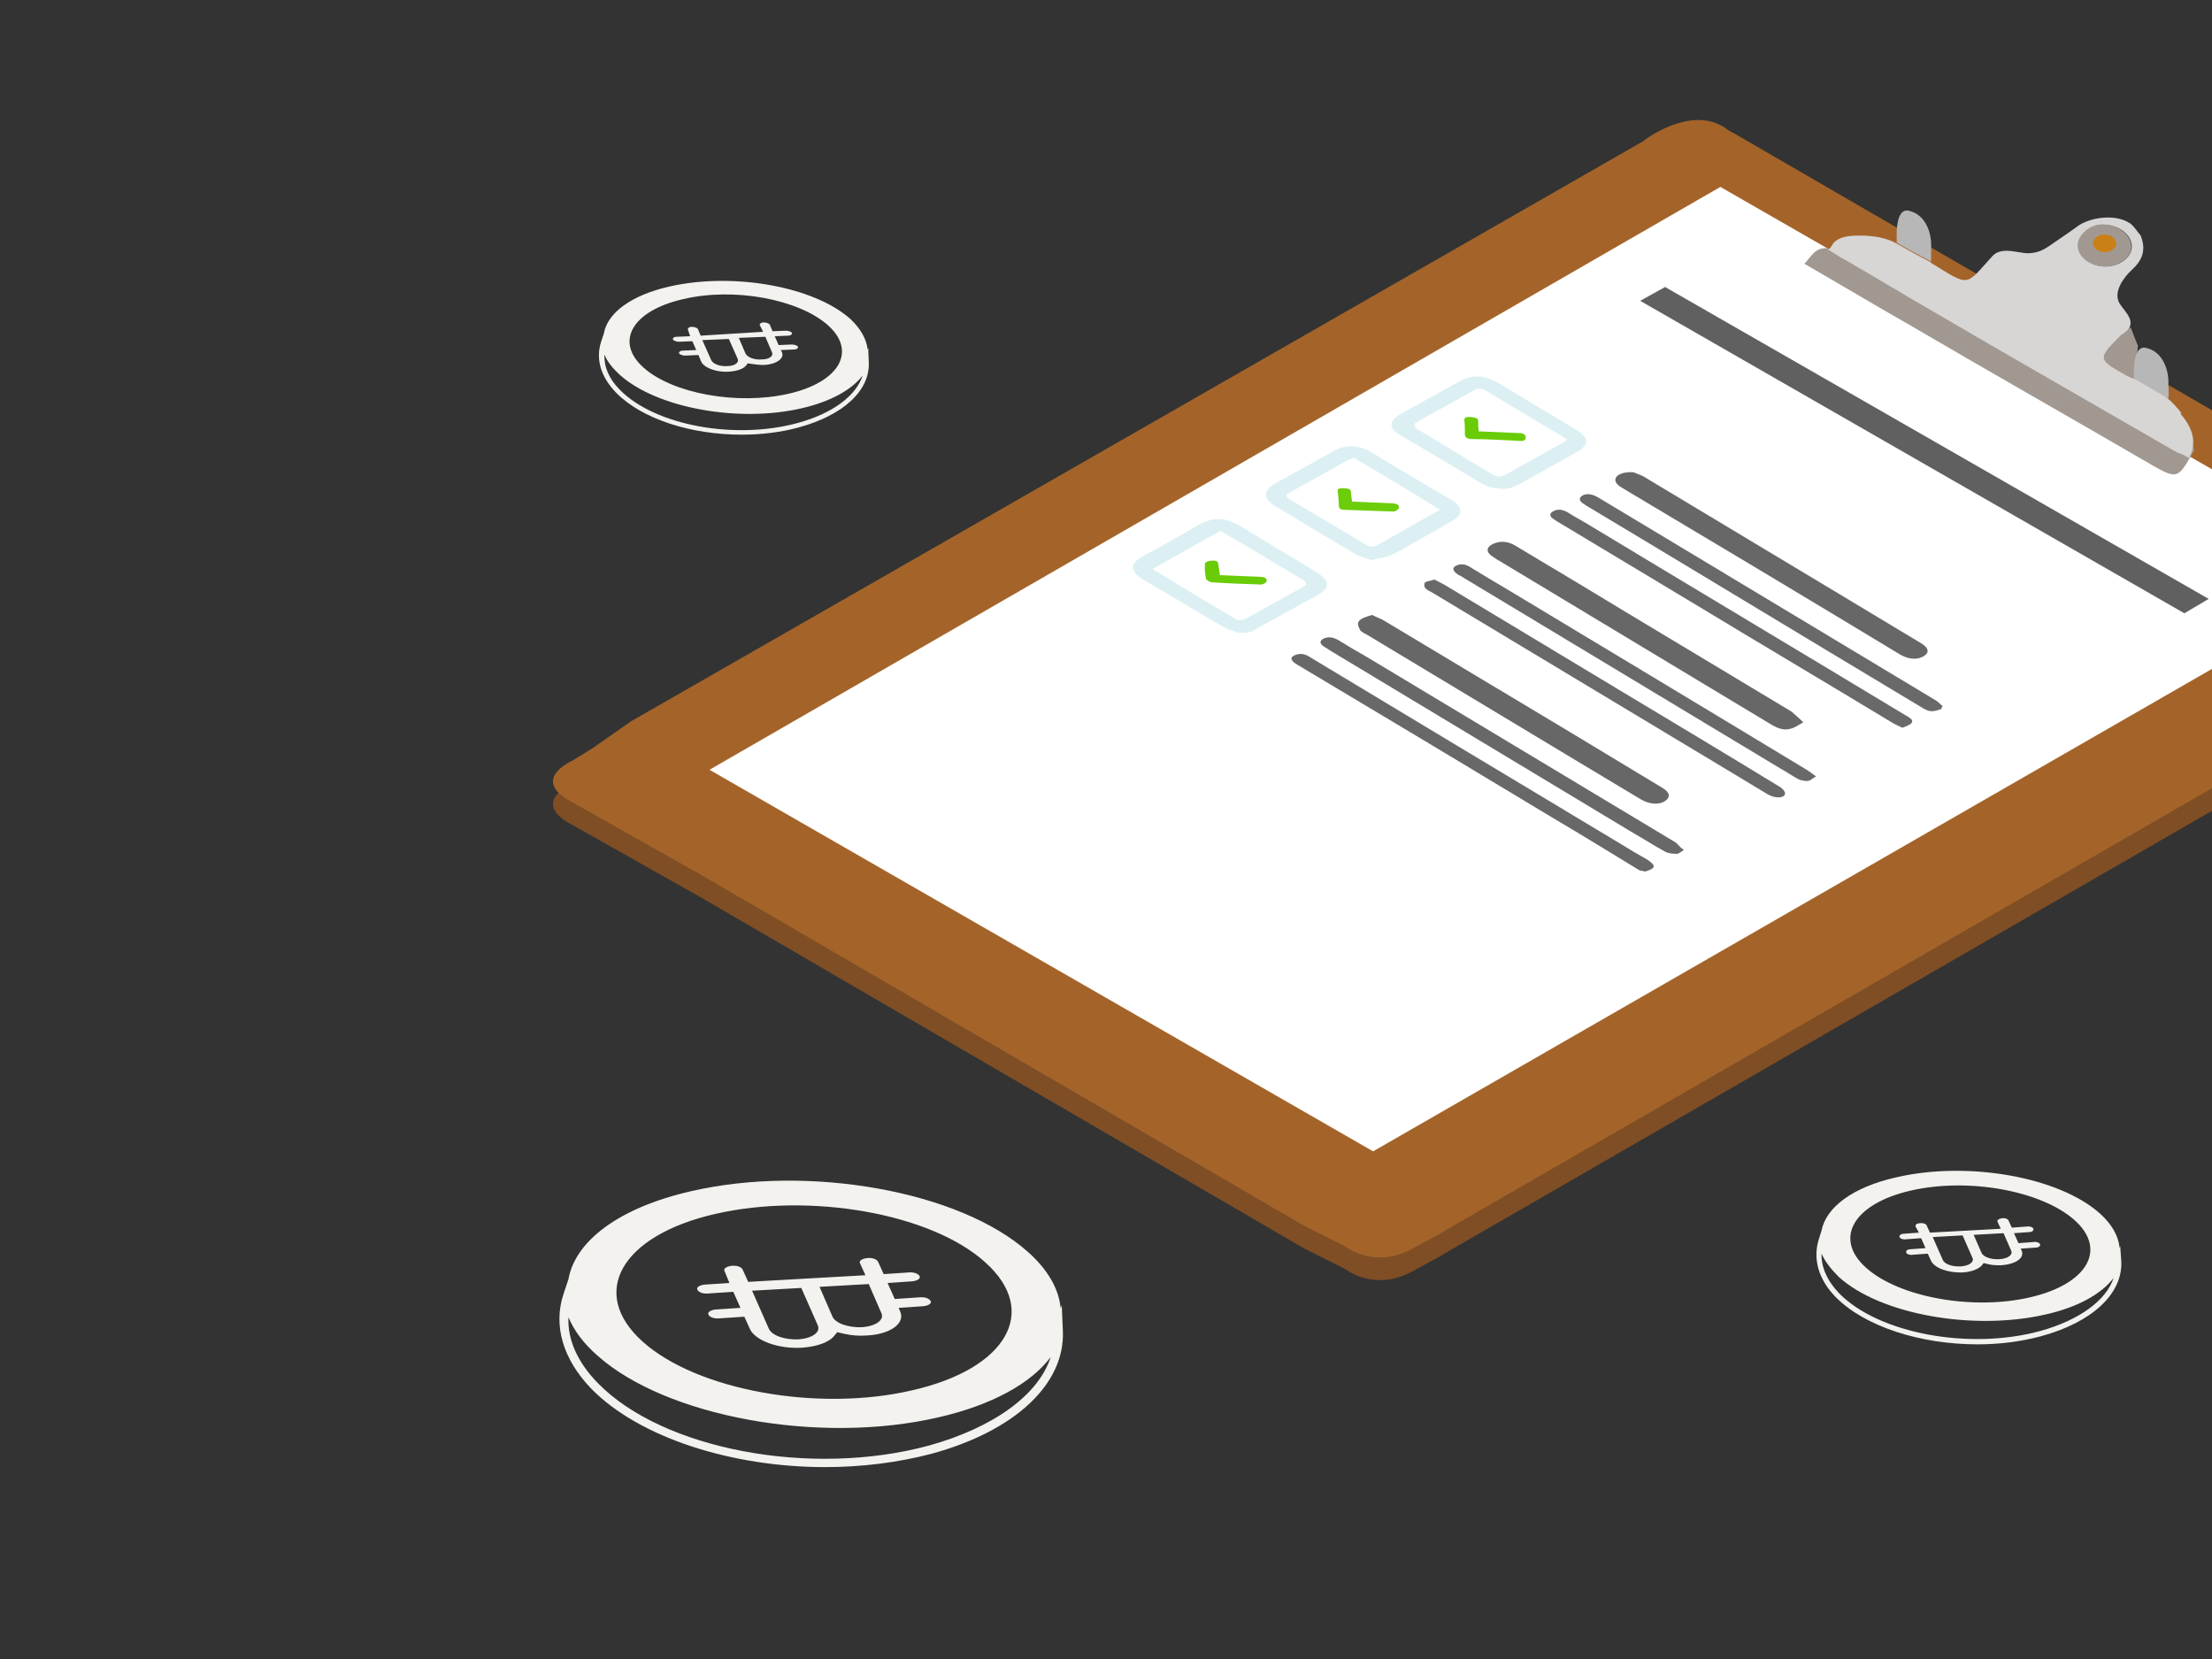 <?xml version="1.0" encoding="utf-8"?>
<!-- Generator: Adobe Illustrator 24.3.0, SVG Export Plug-In . SVG Version: 6.00 Build 0)  -->
<svg version="1.1" id="Layer_1" xmlns="http://www.w3.org/2000/svg" xmlns:xlink="http://www.w3.org/1999/xlink" x="0px" y="0px"
	 viewBox="0 0 400 300" style="enable-background:new 0 0 400 300;" xml:space="preserve">
<rect x="0" y="0" width="400" height="300" fill="#333333" stroke="none"/>
<style type="text/css">
	.st0{clip-path:url(#SVGID_2_);}
	.st1{fill:#7F4E25;}
	.st2{fill:#A46429;}
	.st3{fill:#FFFFFF;}
	.st4{fill:#A19991;}
	.st5{fill:#B8B7B7;}
	.st6{fill:#D8D5D5;}
	.st7{fill:#C98017;}
	.st8{fill:#606060;}
	.st9{fill:#F3F2EF;}
	.st10{fill:#686868;}
	.st11{fill:#696969;}
	.st12{fill:#676767;}
	.st13{fill:#DCF0F3;}
	.st14{fill:#69CC06;}
	.st15{fill:#6CCD0B;}
</style>
<g>
	<defs>
		<rect id="SVGID_1_" y="2" width="400" height="296"/>
	</defs>
	<clipPath id="SVGID_2_">
		<use xlink:href="#SVGID_1_"  style="overflow:visible;"/>
	</clipPath>
	<g class="st0">
		<g>
			<path class="st1" d="M451.1,107.8L451.1,107.8L313.9,28.4l-1.3-0.7c-5.8-4.7-13.8,0.7-15.2,1.7l-0.4-0.4c0.1,0.1,0.3,0.3,0.4,0.4
				c-0.1,0.1-0.2,0.2-0.2,0.2l0,0L114,134.6l-6.7,4.7v0l-3.7,2.3c0,0-7.7,3.3-0.6,7.3l23.6,13.3l109.3,63.6l7.4,3.7
				c0,0,5.2,4.2,12.1,0.4l5.7-3.1l-0.1,0l172.5-99.5l17.6-10.3C461.7,112.5,451.1,107.8,451.1,107.8z"/>
			<path class="st2" d="M451.1,103.8L451.1,103.8L313.9,24.3l-1.3-0.7c-5.8-4.7-13.8,0.7-15.2,1.7l-0.4-0.4c0.1,0.1,0.3,0.3,0.4,0.4
				c-0.1,0.1-0.2,0.2-0.2,0.2l0,0L114,130.5l-6.7,4.7v0l-3.7,2.3c0,0-7.7,3.3-0.6,7.3l23.6,13.3l109.3,63.6l7.4,3.7
				c0,0,5.2,4.2,12.1,0.4l5.7-3.1l-0.1,0l172.5-99.5l17.6-10.3C461.7,108.5,451.1,103.8,451.1,103.8z"/>
			<g>
				<polygon class="st3" points="248.3,208.2 128.3,139.2 311.1,33.8 431.4,102.9 				"/>
			</g>
			<path class="st4" d="M330.6,44.9c0.3,0.1,0.5,0.3,0.8,0.4c0.2,0.2,0.4,0.3,0.6,0.5c9.4,5.5,18.8,11,28.2,16.4
				c11.1,6.4,22.2,12.8,33.3,19.2c0.5,0.3,1,0.4,1.6,0.7c0.4-0.9,0.7-1.7,1.1-2.5c0.2,0.6,0.4,1.2,0.6,1.8c-0.2,0.4-0.5,0.8-0.7,1.2
				c-2.2,3.9-2.7,3.9-6.6,1.7c-14.8-8.6-29.6-17-44.3-25.6c-6.3-3.6-12.5-7.3-18.9-11C327.5,46.4,328.3,44.6,330.6,44.9z"/>
			<path class="st4" d="M386.6,62.5c-0.2,2-0.3,4-0.5,6.1c-0.7-0.3-1.5-0.6-2.1-1c-4.6-2.6-4.6-2.8-0.8-6.6c0.7-0.7,1.4-1.2,2.1-1.8
				C385.7,60.2,386.1,61.4,386.6,62.5z"/>
			<path class="st5" d="M349.2,47.3c-2.1-1.1-4.1-2.2-6.2-3.4c0-1.1-0.1-2.2,0.1-3.3c0.1-0.6,0.2-1.2,0.5-1.7
				c0.2-0.4,0.5-0.7,0.9-0.8c0.3-0.1,0.7,0,1,0.1c2.8,0.8,3.9,4.1,3.7,6.8C349.2,45.7,349.2,46.5,349.2,47.3z"/>
			<path class="st5" d="M392.1,72.1c-2.1-1.1-4.1-2.2-6.2-3.4c0-1.1-0.1-2.2,0.1-3.3c0.1-0.6,0.2-1.2,0.5-1.7
				c0.2-0.4,0.5-0.7,0.9-0.8c0.3-0.1,0.7,0,1,0.1c2.8,0.8,3.9,4.1,3.7,6.8C392.2,70.5,392.2,71.3,392.1,72.1z"/>
			<path class="st4" d="M380.6,48.2c-2.6,0-5-1.8-5-3.8c0-1.9,2.2-3.8,4.4-3.8c3,0,5.4,1.8,5.4,4C385.5,46.5,383.2,48.2,380.6,48.2z
				"/>
			<path class="st6" d="M394.4,74.6c-0.9-1.1-1.9-2.3-3.1-3c-1.7-1-3.4-2-5.2-3c-0.7-0.3-1.5-0.6-2.1-1c-4.6-2.6-4.6-2.8-0.8-6.6
				c0.5-0.6,1.6-1.1,1.9-1.8c0.8-1.8-1.4-3.3-2-4.7c-0.8-2,1-4.4,2.4-5.7c2-1.8,2.6-3.7,1.6-6.2c-0.6-0.7-1.2-1.7-1.9-2.2
				c-2.5-1.7-6.8-1.2-9.2,0.3c-1.4,1-2.8,2-4.3,3c-1.6,1.1-2.7,2-4.8,2.1c-2.1,0-4.9-1.3-6.6,0.5c-5,5.5-4,5.6-11,1.3
				c-0.1,0-0.1-0.1-0.2-0.2c-2.1-1.1-4.1-2.2-6.2-3.4c-1.8-1-3.9-1.3-5.9-1.4c-1.7,0-4.1-0.1-5.4,1.3c-0.2,0.2-0.7,1.3-1.1,1.2
				c1,0.5,2,1.3,3,1.8c1.3,0.7,2.5,1.5,3.8,2.2c2.5,1.5,5.1,3,7.6,4.5c5,2.9,10.1,5.9,15.1,8.8c11.1,6.4,22.2,12.8,33.3,19.2
				c0.5,0.3,1,0.4,1.6,0.7c0,0,0.9,0.5,0.9,0.5c0.1,0,0.5-0.9,0.5-1c0.3-0.9,0.4-1.9,0.2-2.9c-0.3-1.6-1.2-2.9-2.2-4.1
				C394.5,74.7,394.4,74.7,394.4,74.6z M375.7,44.4c0-1.9,2.2-3.8,4.4-3.8c3,0,5.4,1.8,5.4,4c0,1.9-2.2,3.6-4.8,3.6
				C378,48.2,375.7,46.4,375.7,44.4z"/>
			<path class="st7" d="M380.6,45.6c-1.1,0-2.1-0.7-2.1-1.6c0-0.8,0.9-1.6,1.9-1.6c1.3,0,2.3,0.7,2.3,1.7
				C382.6,44.9,381.7,45.6,380.6,45.6z"/>
			<g>
				<polygon class="st8" points="395,110.9 399.4,108.3 301.1,51.9 296.6,54.4 				"/>
			</g>
		</g>
		<g>
			<path class="st9" d="M383.4,225.3l-0.1,0.4c-0.2-2.1-1.3-4.2-3.5-6.2c-7.4-6.7-24-9.6-36.9-6.6c-8,1.8-12.7,5.5-13.5,9.6
				l-0.5,1.6c-1.1,3.5-0.1,7.2,3,10.4c5.3,5.4,15.4,8.6,25.7,8.6c4,0,7.9-0.5,11.6-1.5c9.1-2.5,14.6-7.6,14.4-13.4L383.4,225.3z
				 M375.1,220.6c6,5.3,2.4,11.6-8,14c-10.4,2.4-23.6,0-29.6-5.3c-6-5.3-2.4-11.6,8-14S369.1,215.3,375.1,220.6z M368.9,240.7
				c-12.9,3.5-29.2,0.4-36.3-6.8c-2.2-2.3-3.3-4.8-3.2-7.2c0.6,1.4,1.7,2.8,3.1,4.2c7.5,6.8,24.3,9.8,37.4,6.8
				c5.8-1.3,10.1-3.7,12.3-6.6C380.9,235.1,376.1,238.7,368.9,240.7z"/>
			<path class="st9" d="M347,222.9l-2.7,0.2c-0.6,0-0.9,0.3-0.8,0.6c0.1,0.3,0.7,0.5,1.2,0.4l2.7-0.2l0.8,1.8l-2.7,0.2
				c-0.6,0-0.9,0.3-0.8,0.6c0.1,0.3,0.7,0.5,1.2,0.4l2.7-0.2l0.6,1.3c0,0,0,0,0,0c0.6,1.3,3.1,2.2,5.7,2.1c1.6-0.1,2.9-0.6,3.5-1.3
				l0.3-0.4l0.8,0.2c0.8,0.2,1.6,0.2,2.4,0.2c2.6-0.2,4.2-1.3,3.7-2.6l-0.2-0.4l2.7-0.2c0.6,0,0.9-0.3,0.8-0.6
				c-0.1-0.3-0.7-0.5-1.2-0.4l-2.7,0.2l-0.8-1.8l2.7-0.2c0.6,0,0.9-0.3,0.8-0.6c-0.1-0.3-0.7-0.5-1.2-0.4l-2.7,0.2l-0.6-1.3
				c-0.1-0.3-0.7-0.5-1.2-0.4s-0.9,0.3-0.8,0.6l0.6,1.3l-12.8,0.7l-0.6-1.3c-0.1-0.3-0.7-0.5-1.2-0.4c-0.6,0-0.9,0.3-0.8,0.6
				L347,222.9z M362.3,223l1.4,3.2c0.3,0.7-0.6,1.4-2.1,1.5c-1.5,0.1-3-0.4-3.3-1.2l-1.4-3.2L362.3,223z M354.9,223.4l1.8,4.1
				c0.3,0.7-0.6,1.4-2.1,1.5c-1.5,0.1-3-0.4-3.3-1.2l-1.8-4.1L354.9,223.4z"/>
		</g>
		<g>
			<path class="st9" d="M157,62.9l-0.1,0.3c-0.2-1.8-1.2-3.7-3.1-5.5c-6.6-5.9-21.2-8.5-32.7-5.9c-7.1,1.6-11.3,4.9-11.9,8.5
				l-0.5,1.5c-1,3.1-0.1,6.3,2.7,9.2c4.7,4.8,13.6,7.6,22.7,7.6c3.5,0,7-0.4,10.3-1.3c8.1-2.2,13-6.7,12.7-11.9L157,62.9z
				 M149.7,58.8c5.3,4.7,2.1,10.3-7.1,12.4c-9.2,2.1-20.9,0-26.2-4.7c-5.3-4.7-2.1-10.3,7.1-12.4C132.7,51.9,144.4,54.1,149.7,58.8z
				 M144.2,76.5c-11.4,3.1-25.8,0.4-32.1-6c-2-2-2.9-4.2-2.8-6.4c0.5,1.3,1.5,2.5,2.8,3.7c6.7,6,21.5,8.7,33,6
				c5.1-1.2,8.9-3.3,10.9-5.9C154.8,71.6,150.5,74.8,144.2,76.5z"/>
			<path class="st9" d="M124.8,60.8l-2.4,0.1c-0.5,0-0.8,0.2-0.7,0.5c0.1,0.2,0.6,0.4,1.1,0.4l2.4-0.1l0.7,1.6l-2.4,0.1
				c-0.5,0-0.8,0.3-0.7,0.5c0.1,0.2,0.6,0.4,1.1,0.4l2.4-0.1l0.5,1.2c0,0,0,0,0,0c0.5,1.1,2.8,2,5.1,1.8c1.4-0.1,2.6-0.5,3.1-1.2
				l0.2-0.3l0.7,0.1c0.7,0.1,1.4,0.2,2.2,0.2c2.3-0.1,3.8-1.2,3.3-2.3l-0.2-0.4l2.4-0.1c0.5,0,0.8-0.3,0.7-0.5
				c-0.1-0.2-0.6-0.4-1.1-0.4l-2.4,0.1l-0.7-1.6l2.4-0.1c0.5,0,0.8-0.3,0.7-0.5c-0.1-0.2-0.6-0.4-1.1-0.4l-2.4,0.1l-0.5-1.2
				c-0.1-0.2-0.6-0.4-1.1-0.4c-0.5,0-0.8,0.3-0.7,0.5L138,60l-11.3,0.7l-0.5-1.2c-0.1-0.2-0.6-0.4-1.1-0.4c-0.5,0-0.8,0.3-0.7,0.5
				L124.8,60.8z M138.4,60.9l1.2,2.8c0.3,0.7-0.5,1.3-1.9,1.3c-1.3,0.1-2.6-0.4-2.9-1.1l-1.2-2.8L138.4,60.9z M131.8,61.3l1.6,3.6
				c0.3,0.7-0.6,1.3-1.9,1.3c-1.3,0.1-2.6-0.4-2.9-1.1l-1.6-3.6L131.8,61.3z"/>
		</g>
		<g>
			<path class="st9" d="M192,236l-0.2,0.6c-0.3-3.4-2.2-6.9-5.9-10.2c-12.3-11-39.6-15.9-60.9-11c-13.2,3-21,9.1-22.2,15.9l-0.9,2.7
				c-1.9,5.7-0.1,11.8,5,17.1c8.7,8.9,25.5,14.2,42.3,14.2c6.5,0,13.1-0.8,19.2-2.4c15.1-4.1,24.2-12.6,23.8-22.2L192,236z
				 M178.2,228.3c9.8,8.8,3.9,19.2-13.2,23.1c-17.1,4-39,0-48.8-8.8c-9.8-8.8-3.9-19.2,13.2-23.1S168.4,219.4,178.2,228.3z
				 M168,261.4c-21.4,5.8-48.2,0.7-59.9-11.3c-3.7-3.8-5.5-7.9-5.3-11.9c1,2.4,2.7,4.7,5.2,6.9c12.4,11.1,40.1,16.2,61.7,11.2
				c9.6-2.2,16.7-6.1,20.3-10.9C187.8,252.2,179.8,258.1,168,261.4z"/>
			<path class="st9" d="M131.9,232l-4.5,0.3c-0.9,0.1-1.5,0.5-1.3,0.9c0.2,0.5,1.1,0.8,2,0.7l4.5-0.3l1.3,2.9l-4.5,0.3
				c-0.9,0.1-1.5,0.5-1.3,0.9c0.2,0.5,1.1,0.8,2,0.7l4.5-0.3l1,2.2c0,0,0,0,0,0c0.9,2.1,5.2,3.7,9.5,3.4c2.7-0.2,4.9-1,5.8-2.2
				l0.5-0.6l1.3,0.3c1.3,0.3,2.7,0.4,4,0.3c4.3-0.2,7-2.2,6.1-4.3l-0.3-0.7l4.5-0.3c0.9-0.1,1.5-0.5,1.3-0.9c-0.2-0.5-1.1-0.8-2-0.7
				l-4.5,0.3l-1.3-2.9l4.5-0.3c0.9-0.1,1.5-0.5,1.3-0.9c-0.2-0.5-1.1-0.8-2-0.7l-4.5,0.3l-1-2.2c-0.2-0.5-1.1-0.8-2-0.7
				c-0.9,0.1-1.5,0.5-1.3,0.9l1,2.2l-21.2,1.2l-1-2.2c-0.2-0.5-1.1-0.8-2-0.7c-0.9,0.1-1.5,0.5-1.3,0.9L131.9,232z M157.1,232.2
				l2.3,5.3c0.5,1.2-1,2.3-3.5,2.5c-2.5,0.1-4.9-0.7-5.4-2l-2.3-5.3L157.1,232.2z M144.9,232.9l3,6.8c0.5,1.2-1,2.3-3.5,2.5
				c-2.5,0.1-4.9-0.7-5.4-2l-3-6.8L144.9,232.9z"/>
		</g>
		<g>
			<path class="st10" d="M296.5,157.4c-5.1-3.1-10.1-6.2-15.2-9.2c-15.6-9.4-31.1-18.7-46.7-28c-1.2-0.7-1.4-1.3-0.5-1.7
				c1.1-0.5,2-0.2,2.9,0.4c18.6,11.2,37.2,22.4,55.9,33.6c1.6,1,3.3,2,4.9,2.9c1.7,1.1,1.7,1.6-0.3,2.2
				C297.2,157.5,296.9,157.5,296.5,157.4z"/>
			<path class="st11" d="M351.1,128.2c-1.8,0.6-2.2,0.6-3.8-0.4c-20.2-12.1-40.3-24.3-60.5-36.4c-0.8-0.5-1.5-1-0.9-1.6
				c0.6-0.6,1.8-0.6,3,0.1c3,1.8,6,3.6,9,5.4c17.3,10.4,34.6,20.8,51.9,31.2c0.6,0.3,1,0.8,1.5,1.2
				C351.1,127.8,351.1,128,351.1,128.2z"/>
			<path class="st12" d="M295.4,85.4c0.4,0.2,1.1,0.4,1.7,0.7c12.1,7.3,24.2,14.5,36.3,21.8c4.6,2.8,9.2,5.5,13.8,8.3
				c1.6,0.9,1.8,1.8,0.6,2.5c-1.2,0.7-2.8,0.5-4.3-0.4c-16.7-10.1-33.4-20.1-50.2-30.1c-1-0.6-1.5-1.2-1-2
				C292.8,85.7,293.7,85.3,295.4,85.4z"/>
			<path class="st12" d="M326.1,130.6c-0.9,0.5-1.5,1-2.4,1.2c-1.1,0.3-2.2-0.1-3.1-0.6c-4.1-2.5-8.2-4.9-12.3-7.4
				c-12.4-7.5-24.8-14.9-37.2-22.4c-0.4-0.2-0.8-0.5-1.1-0.7c-1.3-0.8-1.3-1.7-0.1-2.3c1.2-0.6,2.6-0.6,4,0.2
				c6.5,3.9,12.9,7.7,19.3,11.6c10.3,6.2,20.5,12.3,30.8,18.5C324.7,129.3,325.3,129.9,326.1,130.6z"/>
			<path class="st12" d="M248.1,111.2c1,0.5,1.7,0.7,2.3,1.1c11.4,6.8,22.8,13.7,34.2,20.5c5.3,3.2,10.6,6.4,15.9,9.6
				c1.4,0.8,1.6,1.6,0.8,2.3c-1.1,0.9-2.9,0.8-4.5-0.1c-4-2.4-8-4.8-12-7.2c-12.5-7.5-24.9-15-37.4-22.5c-0.5-0.3-1.2-0.6-1.4-0.9
				c-0.3-0.5-0.6-1.2-0.3-1.6C246,111.8,247.2,111.5,248.1,111.2z"/>
			<path class="st13" d="M270.9,88.3c-2.4-0.1-3.5-1.3-5-2.1c-3.6-2.1-7.2-4.3-10.8-6.4c-0.8-0.5-1.6-0.9-2.4-1.4
				c-1.6-1.1-1.4-2.5,0.7-3.6c3.5-2,7.1-3.9,10.6-5.9c2.4-1.3,4.7-1.1,7.7,0.8c4.3,2.6,8.6,5.2,13,7.8c2.8,1.6,2.8,3,0.2,4.4
				c-3.4,1.9-6.8,3.8-10.2,5.7C273.7,88,272.7,88.7,270.9,88.3z M283.4,79.5c-0.7-0.5-1.4-0.9-2.1-1.3c-4.1-2.5-8.3-4.9-12.3-7.4
				c-1-0.6-1.6-0.7-2.5-0.2c-3.5,2-7.1,3.9-10.6,5.9c-0.2,0.1-0.1,0.6,0.1,0.9c0.2,0.2,0.7,0.4,1,0.6c4.1,2.5,8.2,5,12.4,7.5
				c1.6,0.9,1.8,0.9,3.3,0.1c3.3-1.9,6.6-3.7,10-5.6C282.9,79.8,283.1,79.7,283.4,79.5z"/>
			<path class="st13" d="M247.9,101.3c-1.1-0.5-2.1-0.7-2.8-1.1c-4.8-2.8-9.4-5.6-14.2-8.5c-2.6-1.5-2.7-3-0.1-4.4
				c3.5-1.9,6.9-3.8,10.3-5.7c2.2-1.3,4.7-1.2,7.1,0.3c4.7,2.9,9.5,5.7,14.3,8.5c1.7,1,2.2,2.5,0.6,3.5c-2.3,1.4-4.7,2.7-7,4
				c-1.6,0.9-3.2,1.9-5,2.7C250.2,100.9,249,101,247.9,101.3z M244.8,82.8c-0.5,0.2-0.9,0.3-1.2,0.5c-3.3,1.8-6.6,3.7-9.9,5.5
				c-1.5,0.8-1.4,1,0.2,1.9c4.1,2.4,8.2,4.9,12.3,7.3c1.8,1.1,2.1,1.1,3.7,0.1c1.8-1,3.7-2.1,5.5-3.1c1.6-0.9,3.3-1.9,5-2.8
				C255.3,89,250.1,85.9,244.8,82.8z"/>
			<path class="st13" d="M223.8,114.4c-0.9-0.4-1.9-0.6-2.7-1.1c-4.7-2.7-9.2-5.5-13.9-8.2c-3-1.7-3.1-3.1-0.4-4.6
				c3.4-1.8,6.7-3.7,10-5.6c2.6-1.5,4.9-1.4,7.8,0.4c4.3,2.7,8.8,5.3,13.2,8c2.8,1.7,2.9,3,0.3,4.4c-3.5,1.9-7,3.9-10.6,5.8
				C226.7,114.2,225.6,114.6,223.8,114.4z M208.4,102.9c5.1,3.1,9.9,6,14.8,8.9c0.9,0.6,1.6,0.3,2.2,0c3.4-1.9,6.9-3.8,10.3-5.7
				c0.8-0.4,0.6-0.8-0.2-1.3c-3.2-1.9-6.3-3.8-9.5-5.7c-1.7-1-3.5-2-5.3-3.1C216.6,98.3,212.5,100.6,208.4,102.9z"/>
			<path class="st11" d="M259.4,104.8c0.7,0.4,1.4,0.7,1.9,1c10.6,6.4,21.3,12.8,31.9,19.2c9.5,5.7,19,11.4,28.5,17.2
				c0.6,0.3,1.1,0.9,1.1,1.3c-0.1,0.9-1.9,0.9-3.2,0.1c-2.8-1.7-5.5-3.3-8.3-5c-17.5-10.5-34.9-21-52.4-31.5c-0.4-0.2-1-0.5-1.2-0.8
				c-0.2-0.3-0.2-0.7,0-1C258.1,105.1,258.8,105,259.4,104.8z"/>
			<path class="st11" d="M344,131.6c-0.8-0.4-1.3-0.6-1.8-0.9c-11.9-7.2-23.9-14.3-35.8-21.5c-8.1-4.9-16.2-9.7-24.3-14.6
				c-0.4-0.2-0.8-0.5-1.1-0.7c-0.8-0.5-0.9-1-0.2-1.4c0.8-0.5,1.7-0.4,2.6,0.1c1.6,1,3.3,1.9,4.9,2.9c18.7,11.3,37.5,22.5,56.2,33.8
				c0.7,0.4,1.7,0.9,1.1,1.5C345.4,131.1,344.7,131.3,344,131.6z"/>
			<path class="st11" d="M328.4,140.4c-0.6,0.3-0.9,0.7-1.4,0.8c-0.5,0.1-1.4-0.1-1.8-0.3c-1.1-0.6-2.1-1.3-3.2-1.9
				c-19.1-11.5-38.2-23-57.3-34.5c-0.3-0.2-0.6-0.4-0.9-0.5c-1.1-0.7-1.3-1.3-0.5-1.7c1-0.5,1.9-0.2,2.8,0.4
				c2.1,1.3,4.3,2.6,6.5,3.9c18.1,10.9,36.1,21.7,54.1,32.6C327.2,139.5,327.7,139.9,328.4,140.4z"/>
			<path class="st10" d="M304.5,153.7c-0.5,0.3-0.9,0.7-1.3,0.7c-0.7,0-1.6-0.1-2.1-0.4c-2.2-1.2-4.2-2.5-6.3-3.7
				c-18-10.8-36-21.7-54-32.5c-0.4-0.2-0.7-0.5-1.1-0.7c-0.9-0.5-1.3-1.1-0.4-1.6c1-0.5,1.9-0.2,2.8,0.3c1.6,1,3.3,2,4.9,2.9
				c18.7,11.2,37.4,22.5,56.1,33.7C303.6,152.9,303.9,153.3,304.5,153.7z"/>
			<path class="st14" d="M267.4,78c2.4,0.1,4.7,0.2,6.9,0.3c0.9,0,1.6,0.1,1.6,0.8c0,0.7-0.7,0.7-1.6,0.6c-2.6-0.1-5.2-0.3-7.9-0.3
				c-1,0-1.5-0.2-1.5-0.9c0-0.8,0-1.7-0.1-2.5c0-0.5,0.2-0.6,1-0.6c0.8,0.1,1.5,0.1,1.5,0.7C267.3,76.8,267.3,77.3,267.4,78z"/>
			<path class="st15" d="M244.5,90.7c2.4,0.1,4.7,0.2,7,0.3c1.2,0,1.7,0.4,1.4,1c-0.1,0.2-0.6,0.5-1,0.5c-2.9-0.1-5.8-0.2-8.6-0.3
				c-0.8,0-1.2-0.2-1.2-0.7c0-0.9-0.1-1.7-0.2-2.6c-0.1-0.5,0.3-0.7,1.1-0.6c0.7,0,1.3,0.1,1.3,0.7C244.3,89.4,244.4,90,244.5,90.7z
				"/>
			<path class="st14" d="M220.6,104c2.4,0.1,4.8,0.2,7.1,0.3c1.2,0,1.5,0.4,1.3,0.9c-0.1,0.2-0.6,0.5-1,0.5
				c-2.9-0.1-5.9-0.2-8.8-0.4c-0.4,0-1-0.4-1.1-0.6c-0.2-0.9-0.3-1.9-0.2-2.8c0-0.2,0.6-0.5,1.1-0.5c0.6-0.1,1.3,0,1.3,0.6
				C220.4,102.7,220.5,103.3,220.6,104z"/>
		</g>
	</g>
</g>
</svg>
